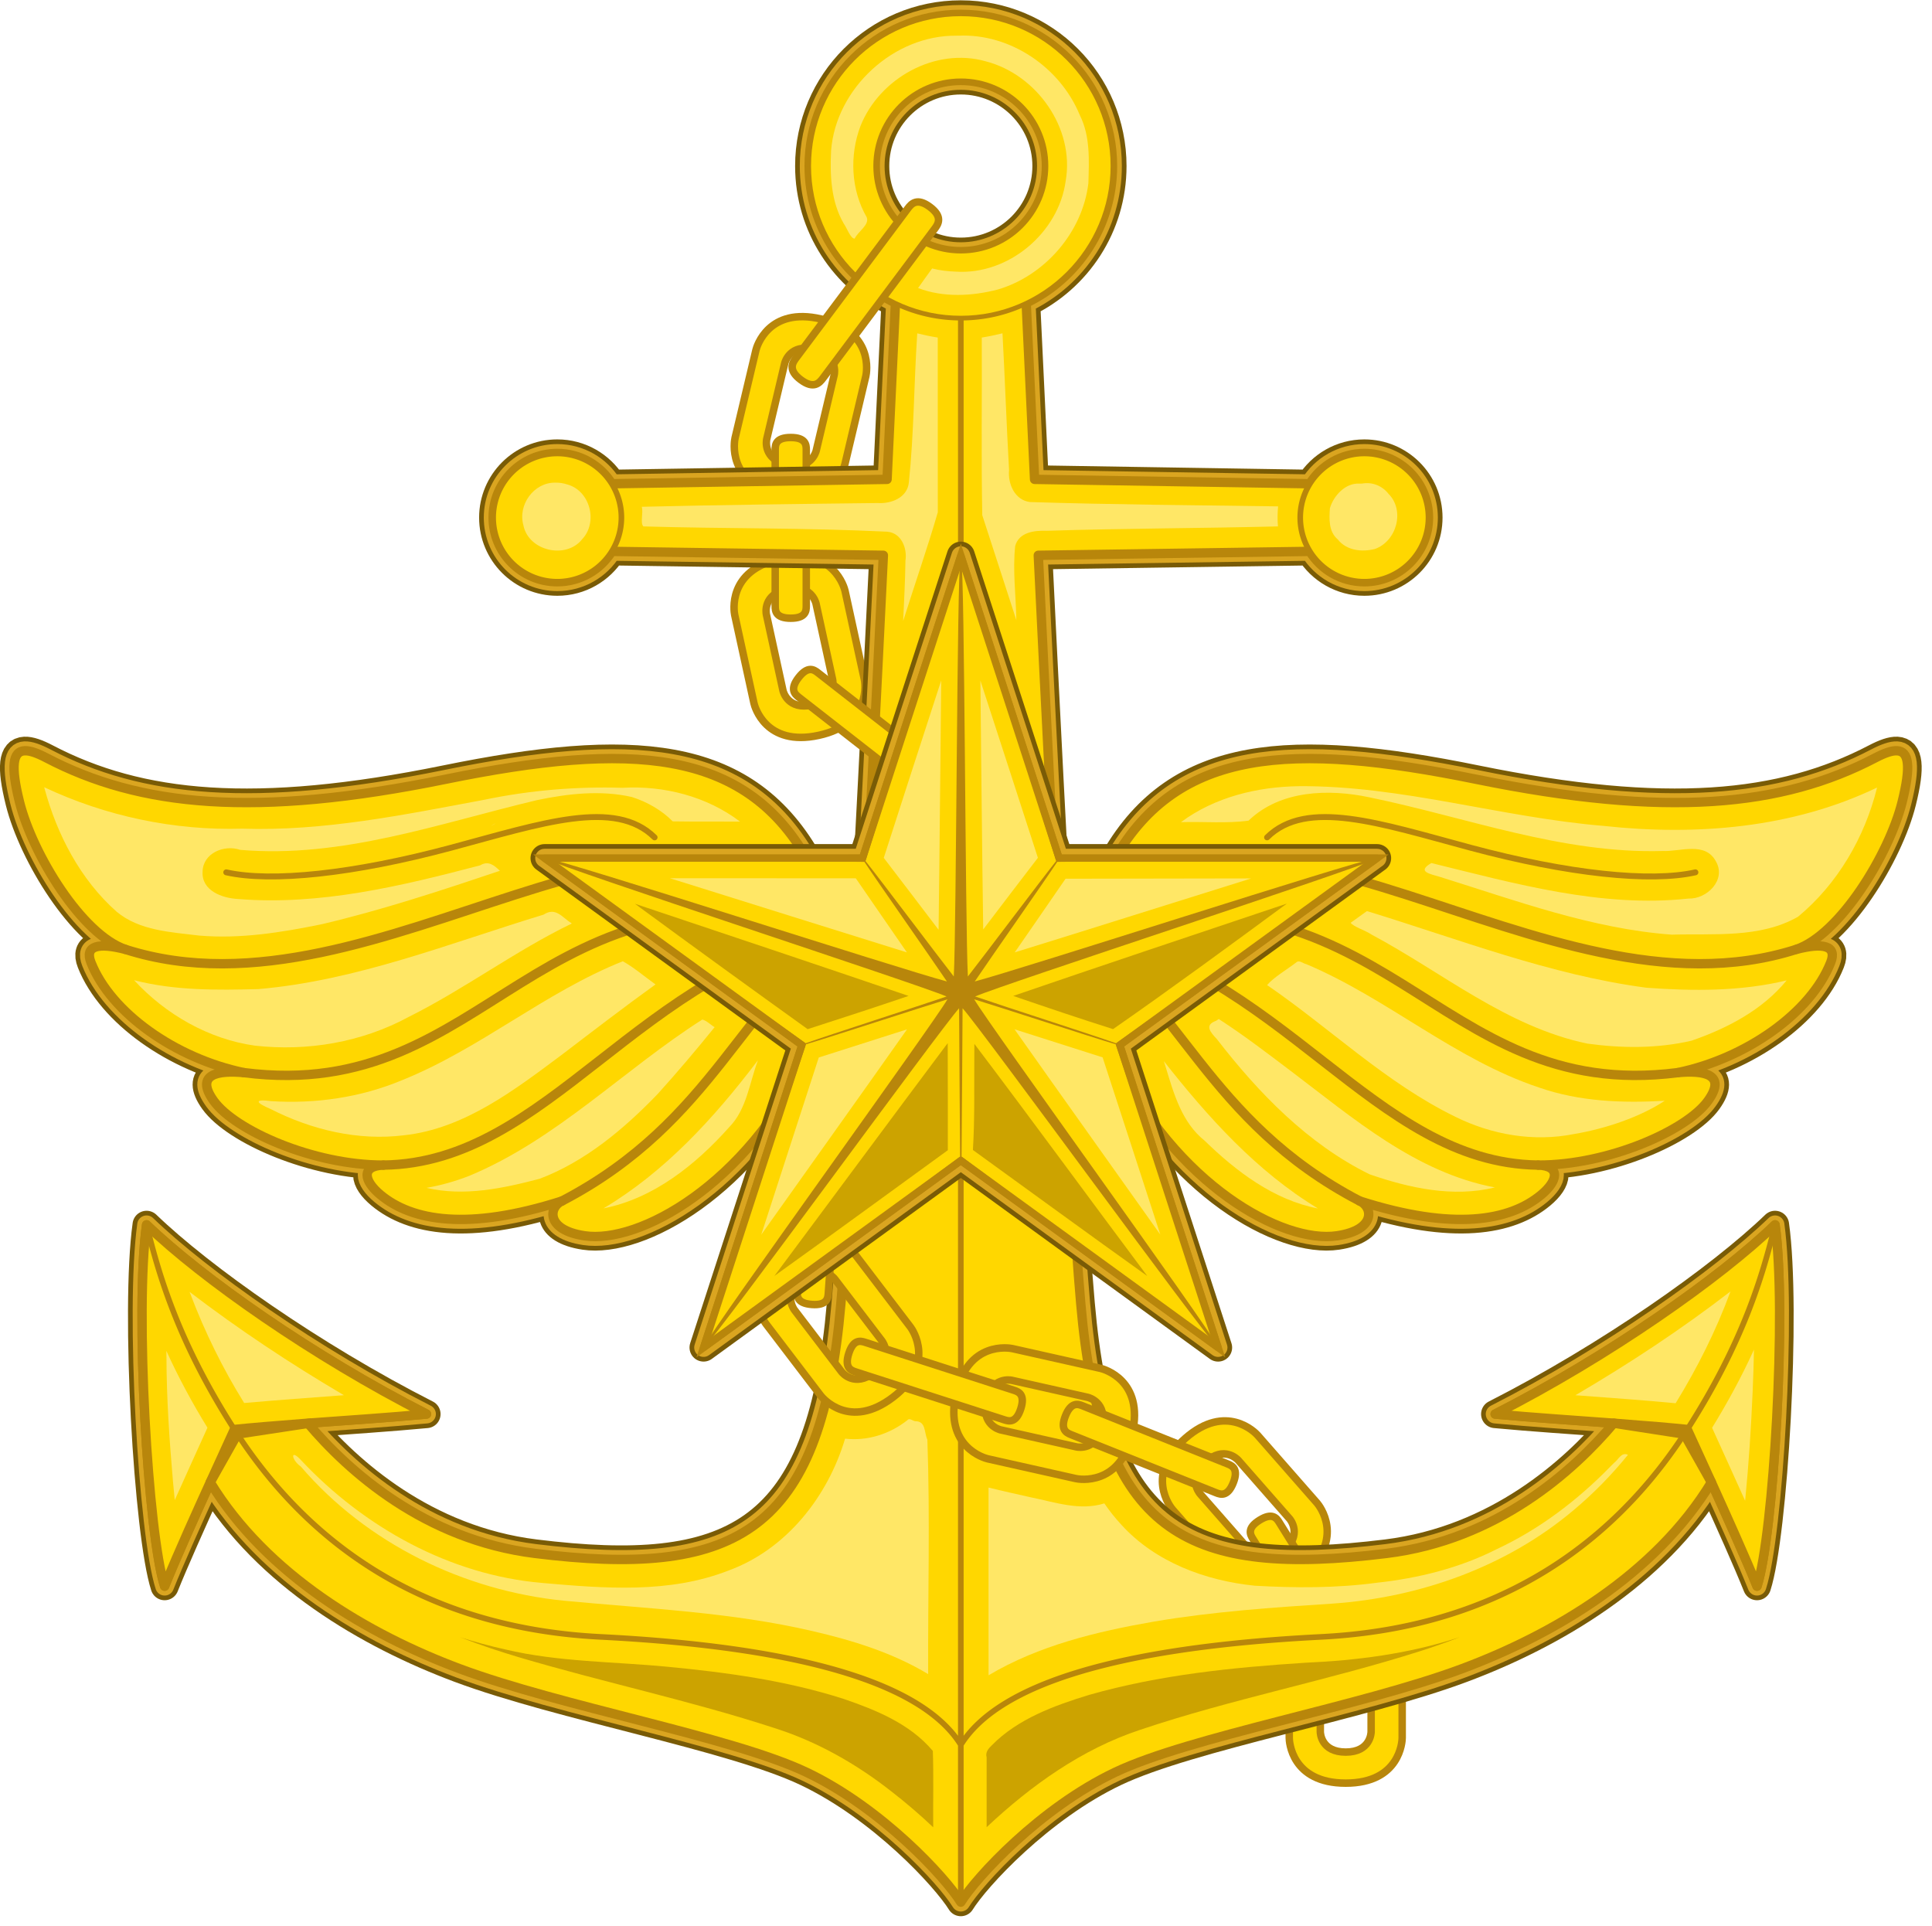 <?xml version="1.0" encoding="UTF-8" standalone="no"?>
<!-- Created with Inkscape (http://www.inkscape.org/) -->

<svg
   width="512"
   height="510.378"
   viewBox="0 0 512 510.378"
   version="1.1"
   id="svg26887"
   inkscape:version="1.4.2 (ebf0e940, 2025-05-08)"
   sodipodi:docname="Mark logo of the Myanmar Armed Forces.svg"
   xml:space="preserve"
   xmlns:inkscape="http://www.inkscape.org/namespaces/inkscape"
   xmlns:sodipodi="http://sodipodi.sourceforge.net/DTD/sodipodi-0.dtd"
   xmlns="http://www.w3.org/2000/svg"
   xmlns:svg="http://www.w3.org/2000/svg"
   xmlns:rdf="http://www.w3.org/1999/02/22-rdf-syntax-ns#"
   xmlns:cc="http://creativecommons.org/ns#"
   xmlns:dc="http://purl.org/dc/elements/1.1/"><title
     id="title1">Mark logo of the Myanmar Armed Forces</title><sodipodi:namedview
     id="namedview26889"
     pagecolor="#ffffff"
     bordercolor="#666666"
     borderopacity="1.0"
     inkscape:showpageshadow="2"
     inkscape:pageopacity="0.0"
     inkscape:pagecheckerboard="0"
     inkscape:deskcolor="#d1d1d1"
     inkscape:document-units="px"
     showgrid="false"
     inkscape:zoom="1.0384456"
     inkscape:cx="255.1891"
     inkscape:cy="255.1891"
     inkscape:window-width="1920"
     inkscape:window-height="1017"
     inkscape:window-x="-8"
     inkscape:window-y="-8"
     inkscape:window-maximized="1"
     inkscape:current-layer="layer1"
     showguides="false" /><defs
     id="defs26884" /><g
     inkscape:groupmode="layer"
     id="layer1"
     inkscape:label="Layer 1"
     style="display:inline;opacity:1"
     transform="matrix(4.991,0,0,4.991,-309.59,-430.494)"><g
       id="g16"
       style="clip-rule:evenodd;display:inline;fill-rule:nonzero;stroke-width:0.99;stroke-linecap:round;stroke-linejoin:round;stroke-miterlimit:10"
       transform="matrix(0.053,0,0,0.053,61.767,86.129)"><path
         id="path1"
         style="clip-rule:evenodd;display:inline;fill:none;fill-opacity:1;fill-rule:nonzero;stroke:#795b06;stroke-width:28.154;stroke-linecap:round;stroke-linejoin:round;stroke-miterlimit:27.5;stroke-dasharray:none;stroke-opacity:1"
         d="m 29.593,754.423 c -11.775,0.594 -14.109,15.099 -5.086,51.312 13.098,52.569 62.533,132.993 106.107,147.682 -27.026,-6.966 -41.175,-3.785 -34.51,13.103 19.934,50.507 84.57,96.071 153.086,110.322 -25.004,-2.311 -49.687,1.044 -30.118,28.31 21.213,29.557 99.911,64.523 170.057,64.341 -22.555,0.744 -19.991,15.678 -3.004,29.771 31.576,26.198 87.699,36.304 181.875,6.186 -13.131,5.784 -16.83,28.88 22.485,34.835 54.844,8.307 162.137,-51.248 222.616,-177.468 19.679,-41.071 40.763,-130.401 40.763,-130.401 L 813.1,861.999 C 749.704,752.491 637.284,745.076 451.409,782.969 260.484,821.891 144.974,810.488 51.318,761.502 42.245,756.757 34.945,754.153 29.593,754.423 Z m 1875.93,0 c -5.352,-0.27 -12.651,2.333 -21.725,7.079 -93.656,48.986 -209.166,60.389 -400.091,21.467 -185.875,-37.893 -298.294,-30.478 -361.69,79.03 l -40.763,70.416 c 0,0 21.083,89.33 40.763,130.401 60.479,126.22 167.771,185.775 222.616,177.468 39.315,-5.955 35.616,-29.051 22.485,-34.835 94.176,30.118 150.299,20.012 181.875,-6.186 16.986,-14.093 19.551,-29.027 -3.005,-29.771 70.145,0.182 148.843,-34.784 170.057,-64.341 19.569,-27.266 -5.114,-30.621 -30.118,-28.31 68.515,-14.251 133.152,-59.815 153.086,-110.322 6.665,-16.888 -7.484,-20.069 -34.51,-13.103 43.574,-14.689 93.009,-95.114 106.107,-147.682 9.023,-36.213 6.689,-50.717 -5.086,-51.312 z" /><path
         id="path2"
         style="clip-rule:evenodd;display:inline;fill:none;fill-opacity:1;fill-rule:nonzero;stroke:#daa520;stroke-width:18.769;stroke-linecap:round;stroke-linejoin:round;stroke-miterlimit:27.5;stroke-dasharray:none;stroke-opacity:1"
         d="m 29.593,754.423 c -11.775,0.594 -14.109,15.099 -5.086,51.312 13.098,52.569 62.533,132.993 106.107,147.682 -27.026,-6.966 -41.175,-3.785 -34.51,13.103 19.934,50.507 84.57,96.071 153.086,110.322 -25.004,-2.311 -49.687,1.044 -30.118,28.31 21.213,29.557 99.911,64.523 170.057,64.341 -22.555,0.744 -19.991,15.678 -3.004,29.771 31.576,26.198 87.699,36.304 181.875,6.186 -13.131,5.784 -16.83,28.88 22.485,34.835 54.844,8.307 162.137,-51.248 222.616,-177.468 19.679,-41.071 40.763,-130.401 40.763,-130.401 L 813.1,861.999 C 749.704,752.491 637.284,745.076 451.409,782.969 260.484,821.891 144.974,810.488 51.318,761.502 42.245,756.757 34.945,754.153 29.593,754.423 Z m 1875.93,0 c -5.352,-0.27 -12.651,2.333 -21.725,7.079 -93.656,48.986 -209.166,60.389 -400.091,21.467 -185.875,-37.893 -298.294,-30.478 -361.69,79.03 l -40.763,70.416 c 0,0 21.083,89.33 40.763,130.401 60.479,126.22 167.771,185.775 222.616,177.468 39.315,-5.955 35.616,-29.051 22.485,-34.835 94.176,30.118 150.299,20.012 181.875,-6.186 16.986,-14.093 19.551,-29.027 -3.005,-29.771 70.145,0.182 148.843,-34.784 170.057,-64.341 19.569,-27.266 -5.114,-30.621 -30.118,-28.31 68.515,-14.251 133.152,-59.815 153.086,-110.322 6.665,-16.888 -7.484,-20.069 -34.51,-13.103 43.574,-14.689 93.009,-95.114 106.107,-147.682 9.023,-36.213 6.689,-50.717 -5.086,-51.312 z" /><path
         id="path3"
         style="clip-rule:evenodd;display:inline;fill:#ffd700;fill-opacity:1;fill-rule:nonzero;stroke:#b8860b;stroke-width:9.385;stroke-linecap:round;stroke-linejoin:round;stroke-miterlimit:27.5;stroke-dasharray:none;stroke-opacity:1;paint-order:normal"
         d="m 29.593,754.423 c -11.775,0.594 -14.109,15.099 -5.086,51.312 13.098,52.569 62.533,132.993 106.107,147.682 -27.026,-6.966 -41.175,-3.785 -34.51,13.103 19.934,50.507 84.57,96.071 153.086,110.322 -25.004,-2.311 -49.687,1.044 -30.118,28.31 21.213,29.557 99.911,64.523 170.057,64.341 -22.555,0.744 -19.991,15.678 -3.004,29.771 31.576,26.198 87.699,36.304 181.875,6.186 -13.131,5.784 -16.83,28.88 22.485,34.835 54.844,8.307 162.137,-51.248 222.616,-177.468 19.679,-41.071 40.763,-130.401 40.763,-130.401 L 813.1,861.999 C 749.704,752.491 637.284,745.076 451.409,782.969 260.484,821.891 144.974,810.488 51.318,761.502 42.245,756.757 34.945,754.153 29.593,754.423 Z m 1875.93,0 c -5.352,-0.27 -12.651,2.333 -21.725,7.079 -93.656,48.986 -209.166,60.389 -400.091,21.467 -185.875,-37.893 -298.294,-30.478 -361.69,79.03 l -40.763,70.416 c 0,0 21.083,89.33 40.763,130.401 60.479,126.22 167.771,185.775 222.616,177.468 39.315,-5.955 35.616,-29.051 22.485,-34.835 94.176,30.118 150.299,20.012 181.875,-6.186 16.986,-14.093 19.551,-29.027 -3.005,-29.771 70.145,0.182 148.843,-34.784 170.057,-64.341 19.569,-27.266 -5.114,-30.621 -30.118,-28.31 68.515,-14.251 133.152,-59.815 153.086,-110.322 6.665,-16.888 -7.484,-20.069 -34.51,-13.103 43.574,-14.689 93.009,-95.114 106.107,-147.682 9.023,-36.213 6.689,-50.717 -5.086,-51.312 z" /><path
         id="path4"
         style="display:inline;fill:none;fill-opacity:1;stroke:#b8860b;stroke-width:9.385;stroke-linecap:round;stroke-linejoin:round;stroke-dasharray:none;stroke-opacity:1;paint-order:normal"
         d="m 567.999,1205.449 c 153.262,-79.928 180.582,-202.809 285.863,-273.038 M 389.128,1169.492 C 555.335,1167.371 643.565,972.569 853.861,932.412 M 249.19,1076.842 c 248.57,31.966 288.72,-222.35 604.672,-144.43 m -723.247,21.005 c 255.932,81.749 544.125,-220.658 723.247,-21.005 m 513.256,273.038 c -153.262,-79.928 -180.579,-202.809 -285.86,-273.038 m 464.731,237.08 c -166.207,-2.121 -254.435,-196.924 -464.731,-237.08 m 604.669,144.43 c -248.568,31.966 -288.718,-222.35 -604.669,-144.43 m 723.245,21.005 C 1548.57,1035.166 1260.38,732.758 1081.258,932.412"
         sodipodi:nodetypes="cccccccccccccscc" /><path
         id="path5"
         style="display:inline;fill:none;fill-opacity:1;stroke:#b8860b;stroke-width:5.915;stroke-linecap:round;stroke-linejoin:round;stroke-dasharray:none;stroke-opacity:1"
         d="m 231.625,876.225 c 45.073,10.129 127.332,1.611 225.341,-24.689 90.896,-24.391 164.149,-49.495 203.794,-10.324 m 1042.734,35.013 c -45.073,10.129 -127.332,1.611 -225.341,-24.689 -90.896,-24.391 -164.149,-49.495 -203.794,-10.324" /><g
         id="g15"
         style="clip-rule:evenodd;display:inline;opacity:1;fill-rule:nonzero;stroke-linecap:round;stroke-linejoin:round;stroke-miterlimit:10"
         transform="matrix(0.99,0,0,0.99,9.623,5.06)"><path
           style="clip-rule:evenodd;display:inline;opacity:1;fill:#ffe766;fill-opacity:1;fill-rule:nonzero;stroke:none;stroke-width:0;stroke-linecap:round;stroke-linejoin:miter;stroke-miterlimit:10;stroke-dasharray:none;stroke-opacity:1;paint-order:normal"
           d="m 80.83,163.855 c 0.861,3.196 2.474,6.304 4.977,8.52 1.574,1.315 3.748,1.406 5.698,1.647 2.864,0.239 5.639,-0.214 8.434,-0.781 4.153,-0.974 8.336,-2.355 12.289,-3.685 -0.407,-0.397 -0.798,-0.713 -1.359,-0.377 -5.434,1.426 -11.04,2.781 -16.699,2.32 -1.085,-0.056 -2.516,-0.57 -2.437,-1.888 0.032,-1.287 1.497,-1.875 2.592,-1.498 7.027,0.598 13.699,-1.823 20.462,-3.428 2.134,-0.447 4.398,-0.705 6.543,-0.214 1.045,0.333 2.06,0.911 2.811,1.678 1.553,0.023 3.083,0.012 4.64,0.015 -2.295,-1.745 -5.262,-2.494 -8.098,-2.329 -3.173,-0.096 -6.374,0.165 -9.537,0.826 -5.505,1.027 -11.049,2.177 -16.681,1.991 -4.691,0.135 -9.402,-0.856 -13.646,-2.856 z m 30.985,2.486 c -0.627,0.383 0.437,-0.228 0,0 z"
           id="path6"
           transform="matrix(14.68,0,0,14.68,-1146.35,-1610.676)" /><path
           style="clip-rule:evenodd;display:inline;opacity:1;fill:#ffe766;fill-opacity:1;fill-rule:nonzero;stroke:none;stroke-width:0;stroke-linecap:round;stroke-linejoin:miter;stroke-miterlimit:10;stroke-dasharray:none;stroke-opacity:1;paint-order:normal"
           d="m 167.305,163.724 c -2.864,0.039 -5.8,0.749 -8.127,2.479 1.539,-0.05 3.179,0.104 4.659,-0.105 2.181,-2.106 5.523,-2.203 8.334,-1.606 6.7,1.378 13.26,3.895 20.206,3.699 1.231,0.054 2.943,-0.676 3.681,0.724 0.724,1.264 -0.62,2.604 -1.899,2.555 -6.009,0.651 -11.963,-1.039 -17.72,-2.449 -1.025,0.594 -0.127,0.74 0.625,0.965 5.219,1.629 10.45,3.567 15.942,3.972 2.909,-0.087 6.078,0.262 8.702,-1.231 2.728,-2.251 4.614,-5.489 5.456,-8.91 -5.832,2.804 -12.474,3.337 -18.836,2.646 -7.106,-0.589 -13.903,-2.786 -21.024,-2.74 z"
           id="path7"
           transform="matrix(14.68,0,0,14.68,-1146.35,-1610.676)" /><path
           style="clip-rule:evenodd;display:inline;opacity:1;fill:#ffe766;fill-opacity:1;fill-rule:nonzero;stroke:none;stroke-width:0;stroke-linecap:round;stroke-linejoin:miter;stroke-miterlimit:10;stroke-dasharray:none;stroke-opacity:1;paint-order:normal"
           d="m 170.875,173.137 c 0.197,0.283 1.027,0.526 1.445,0.818 4.902,2.616 9.306,6.35 14.871,7.512 2.374,0.329 4.848,0.345 7.189,-0.203 2.461,-0.852 4.877,-2.11 6.551,-4.155 -3.154,0.763 -6.459,0.745 -9.678,0.505 -6.629,-0.876 -12.896,-3.338 -19.256,-5.281 -0.374,0.268 -0.747,0.536 -1.121,0.805 z"
           id="path8"
           transform="matrix(14.68,0,0,14.68,-1146.35,-1610.676)" /><path
           style="clip-rule:evenodd;display:inline;opacity:1;fill:#ffe766;fill-opacity:1;fill-rule:nonzero;stroke:none;stroke-width:0;stroke-linecap:round;stroke-linejoin:miter;stroke-miterlimit:10;stroke-dasharray:none;stroke-opacity:1;paint-order:normal"
           d="m 167.141,175.859 c -0.654,0.504 -1.579,1.038 -2.025,1.574 4.362,2.989 8.189,6.745 12.976,9.078 2.522,1.246 5.398,1.743 8.175,1.191 2.166,-0.365 4.547,-1.164 6.26,-2.296 -2.912,0.17 -5.876,0.06 -8.657,-0.909 -5.839,-1.941 -10.456,-6.15 -16.055,-8.508 -0.217,-0.036 -0.482,-0.304 -0.673,-0.131 z"
           id="path9"
           transform="matrix(14.68,0,0,14.68,-1146.35,-1610.676)" /><path
           style="clip-rule:evenodd;display:inline;opacity:1;fill:#ffe766;fill-opacity:1;fill-rule:nonzero;stroke:none;stroke-width:0;stroke-linecap:round;stroke-linejoin:miter;stroke-miterlimit:10;stroke-dasharray:none;stroke-opacity:1;paint-order:normal"
           d="m 161.597,179.896 c -0.823,0.289 -0.395,0.783 0.052,1.256 2.856,3.695 6.269,7.234 10.534,9.325 2.744,0.95 5.756,1.609 8.635,0.904 -5.455,-1.027 -9.762,-4.769 -14.055,-8.016 -1.648,-1.246 -3.246,-2.471 -4.981,-3.594 l -0.125,0.085 z"
           id="path10"
           transform="matrix(14.68,0,0,14.68,-1146.35,-1610.676)" /><path
           style="clip-rule:evenodd;display:inline;opacity:1;fill:#ffe766;fill-opacity:1;fill-rule:nonzero;stroke:none;stroke-width:0;stroke-linecap:round;stroke-linejoin:miter;stroke-miterlimit:10;stroke-dasharray:none;stroke-opacity:1;paint-order:normal"
           d="m 158.118,183.059 c 0.563,1.854 1.114,3.845 2.701,5.109 2.173,2.114 4.762,4.08 7.801,4.663 -4.238,-2.566 -7.585,-6.298 -10.623,-10.155 0.04,0.128 0.081,0.255 0.121,0.383 z"
           id="path11"
           transform="matrix(14.68,0,0,14.68,-1146.35,-1610.676)" /><path
           style="clip-rule:evenodd;display:inline;opacity:1;fill:#ffe766;fill-opacity:1;fill-rule:nonzero;stroke:none;stroke-width:0;stroke-linecap:round;stroke-linejoin:miter;stroke-miterlimit:10;stroke-dasharray:none;stroke-opacity:1;paint-order:normal"
           d="m 115.246,172.575 c -6.468,1.967 -12.874,4.551 -19.673,5.135 -2.857,0.076 -5.775,0.106 -8.562,-0.613 2.165,2.352 5.142,4.064 8.325,4.511 3.634,0.406 7.371,-0.229 10.597,-1.976 3.874,-1.932 7.355,-4.558 11.254,-6.444 -0.672,-0.417 -1.101,-1.156 -1.941,-0.615 z"
           id="path12"
           transform="matrix(14.68,0,0,14.68,-1146.35,-1610.676)" /><path
           style="clip-rule:evenodd;display:inline;opacity:1;fill:#ffe766;fill-opacity:1;fill-rule:nonzero;stroke:none;stroke-width:0;stroke-linecap:round;stroke-linejoin:miter;stroke-miterlimit:10;stroke-dasharray:none;stroke-opacity:1;paint-order:normal"
           d="m 120.7,175.792 c -5.396,2.153 -9.81,6.024 -15.229,8.201 -2.841,1.187 -5.934,1.632 -8.999,1.441 -1.201,-0.159 -1.111,0.093 -0.039,0.548 2.82,1.43 6.012,2.197 9.177,1.805 4.189,-0.45 7.696,-3.174 10.945,-5.596 2.12,-1.619 4.236,-3.243 6.4,-4.803 -0.743,-0.529 -1.487,-1.173 -2.254,-1.596 z"
           id="path13"
           transform="matrix(14.68,0,0,14.68,-1146.35,-1610.676)" /><path
           style="clip-rule:evenodd;display:inline;opacity:1;fill:#ffe766;fill-opacity:1;fill-rule:nonzero;stroke:none;stroke-width:0;stroke-linecap:round;stroke-linejoin:miter;stroke-miterlimit:10;stroke-dasharray:none;stroke-opacity:1;paint-order:normal"
           d="m 126.182,179.808 c -5.431,3.463 -10.03,8.259 -16.055,10.769 -0.955,0.374 -1.947,0.658 -2.958,0.833 2.581,0.609 5.292,0.036 7.81,-0.63 3.153,-1.197 5.811,-3.437 8.128,-5.842 1.352,-1.497 2.656,-3.037 3.924,-4.605 -0.266,-0.15 -0.547,-0.45 -0.847,-0.524 z"
           id="path14"
           transform="matrix(14.68,0,0,14.68,-1146.35,-1610.676)" /><path
           style="clip-rule:evenodd;display:inline;opacity:1;fill:#ffe766;fill-opacity:1;fill-rule:nonzero;stroke:none;stroke-width:0;stroke-linecap:round;stroke-linejoin:miter;stroke-miterlimit:10;stroke-dasharray:none;stroke-opacity:1;paint-order:normal"
           d="m 129.942,182.712 c -2.962,3.891 -6.333,7.589 -10.573,10.112 3.458,-0.68 6.361,-3.016 8.659,-5.588 1.217,-1.238 1.399,-3.054 1.987,-4.613 z"
           id="path15"
           transform="matrix(14.68,0,0,14.68,-1146.35,-1610.676)" /></g></g><g
       id="g58"
       style="clip-rule:evenodd;display:inline;fill-rule:nonzero;stroke-width:0.99;stroke-linecap:round;stroke-linejoin:round;stroke-miterlimit:10"
       transform="matrix(0.053,0,0,0.053,61.817,90.185)"><path
         id="path16"
         style="clip-rule:evenodd;display:inline;opacity:1;fill:#ffd700;fill-rule:nonzero;stroke:#b8860b;stroke-width:7.484;stroke-linecap:round;stroke-linejoin:round;stroke-dasharray:none;stroke-opacity:1;paint-order:normal"
         d="m 1352.211,1531.066 c -54.591,0 -56.571,42.124 -56.571,45.257 v 90.514 c 7e-4,3.135 1.981,45.257 56.571,45.257 54.592,0 56.571,-42.124 56.571,-45.257 v -90.514 c -8e-4,-3.135 -1.981,-45.257 -56.572,-45.257 z m -10e-5,31.114 c 24.566,-10e-5 25.457,18.956 25.457,20.367 v 78.066 c -7e-4,1.41 -0.891,20.367 -25.457,20.367 -24.566,0 -25.457,-18.956 -25.457,-20.367 v -78.066 c 7e-4,-1.41 0.891,-20.367 25.457,-20.367 z" /><path
         id="path17"
         style="clip-rule:evenodd;display:inline;opacity:1;fill:#ffd700;fill-rule:nonzero;stroke:#b8860b;stroke-width:7.484;stroke-linecap:round;stroke-linejoin:round;stroke-dasharray:none;stroke-opacity:1;paint-order:normal"
         d="m 1191.442,1366.708 c -41.041,35.998 -14.753,68.972 -12.686,71.327 l 59.686,68.047 c 2.068,2.356 31.332,32.717 72.373,-3.28 41.041,-35.998 14.752,-68.972 12.686,-71.327 l -59.686,-68.047 c -2.068,-2.356 -31.332,-32.717 -72.373,3.28 z m 20.517,23.391 c 18.468,-16.199 31.638,-2.535 32.569,-1.475 l 51.477,58.688 c 0.929,1.061 12.76,15.899 -5.708,32.098 -18.468,16.199 -31.638,2.536 -32.569,1.475 l -51.477,-58.688 c -0.929,-1.061 -12.761,-15.899 5.708,-32.099 z" /><path
         id="path18"
         style="clip-rule:evenodd;display:inline;opacity:1;fill:#ffd700;fill-opacity:1;fill-rule:nonzero;stroke:#b8860b;stroke-width:7.484;stroke-linecap:round;stroke-linejoin:round;stroke-miterlimit:1.8;stroke-dasharray:none;stroke-opacity:1"
         d="m 1265.879,1448.658 c -12.724,7.923 -9.375,14.375 -6.812,18.491 l 82.905,133.134 c 2.563,4.116 6.876,9.967 19.6,2.044 12.724,-7.923 9.375,-14.375 6.812,-18.491 l -82.905,-133.134 c -2.563,-4.116 -6.875,-9.967 -19.6,-2.044 z"
         sodipodi:nodetypes="sssssss"
         inkscape:transform-center-x="-47.846003"
         inkscape:transform-center-y="76.834541" /><path
         id="path19"
         style="clip-rule:evenodd;display:inline;opacity:1;fill:#ffd700;fill-rule:nonzero;stroke:#b8860b;stroke-width:7.484;stroke-linecap:round;stroke-linejoin:round;stroke-dasharray:none;stroke-opacity:1;paint-order:normal"
         d="m 785.696,485.594 c -53.337,11.638 -46.291,53.215 -45.623,56.277 l 19.296,88.434 c 0.669,3.063 11.584,43.794 64.919,32.156 53.337,-11.638 46.291,-53.216 45.623,-56.277 l -19.296,-88.434 c -0.669,-3.063 -11.583,-43.794 -64.919,-32.156 z m 6.633,30.399 c 24.001,-5.237 28.913,13.094 29.214,14.472 l 16.642,76.271 c 0.3,1.378 3.471,20.089 -20.53,25.326 -24.001,5.237 -28.913,-13.094 -29.214,-14.472 l -16.642,-76.271 c -0.3,-1.378 -3.472,-20.089 20.53,-25.326 z"
         inkscape:transform-center-x="-10.356162"
         inkscape:transform-center-y="52.559119" /><path
         id="path20"
         style="clip-rule:evenodd;display:inline;opacity:1;fill:#ffd700;fill-rule:nonzero;stroke:#b8860b;stroke-width:7.484;stroke-linecap:round;stroke-linejoin:round;stroke-dasharray:none;stroke-opacity:1;paint-order:normal"
         d="m 826.862,245.456 c -53.115,-12.611 -64.772,27.916 -65.496,30.965 l -20.909,88.066 c -0.724,3.05 -8.527,44.491 44.587,57.101 53.115,12.611 64.772,-27.916 65.496,-30.965 l 20.909,-88.066 c 0.723,-3.05 8.527,-44.491 -44.587,-57.101 z m -7.188,30.273 c 23.901,5.675 20.39,24.324 20.064,25.697 l -18.034,75.954 c -0.326,1.372 -5.572,19.61 -29.474,13.936 -23.901,-5.675 -20.39,-24.324 -20.064,-25.697 l 18.034,-75.954 c 0.326,-1.372 5.572,-19.61 29.473,-13.936 z"
         inkscape:transform-center-x="-10.809748"
         inkscape:transform-center-y="-45.762191" /><path
         id="path21"
         style="clip-rule:evenodd;display:inline;opacity:1;fill:#ffd700;fill-opacity:1;fill-rule:nonzero;stroke:#b8860b;stroke-width:7.484;stroke-linecap:round;stroke-linejoin:round;stroke-miterlimit:1.8;stroke-dasharray:none;stroke-opacity:1"
         d="m 796.212,364.106 c -14.989,0 -15.557,7.247 -15.557,12.095 v 156.837 c 0,4.849 0.568,12.095 15.557,12.095 14.989,0 15.557,-7.247 15.557,-12.095 V 376.201 c 0,-4.849 -0.568,-12.095 -15.557,-12.095 z"
         sodipodi:nodetypes="sssssss" /><path
         id="path22"
         style="clip-rule:evenodd;display:inline;opacity:1;fill:#ffd700;fill-rule:nonzero;stroke:#b8860b;stroke-width:7.484;stroke-linecap:round;stroke-linejoin:round;stroke-dasharray:none;stroke-opacity:1;paint-order:normal"
         d="m 939.89,997.963 c -29.486,-45.943 -66.006,-24.858 -68.643,-23.165 l -76.175,48.889 c -2.638,1.694 -37.018,26.112 -7.532,72.054 29.486,45.943 66.006,24.857 68.643,23.165 l 76.175,-48.889 c 2.638,-1.694 37.018,-26.112 7.532,-72.054 z m -26.185,16.806 c 13.269,20.674 -2.203,31.663 -3.391,32.425 l -65.699,42.165 c -1.187,0.761 -17.622,10.251 -30.891,-10.424 -13.269,-20.674 2.203,-31.663 3.391,-32.425 l 65.699,-42.165 c 1.187,-0.761 17.622,-10.251 30.891,10.424 z"
         inkscape:transform-center-y="-21.83233"
         inkscape:transform-center-x="-34.017583" /><path
         id="path23"
         style="clip-rule:evenodd;display:inline;opacity:1;fill:#ffd700;fill-rule:nonzero;stroke:#b8860b;stroke-width:7.484;stroke-linecap:round;stroke-linejoin:round;stroke-dasharray:none;stroke-opacity:1;paint-order:normal"
         d="m 1136.292,849.654 c -32.304,-44.008 -67.433,-20.678 -69.959,-18.824 l -72.966,53.56 c -2.527,1.856 -35.311,28.377 -3.008,72.384 32.304,44.008 67.433,20.678 69.959,18.824 l 72.966,-53.561 c 2.527,-1.856 35.311,-28.377 3.008,-72.384 z m -25.082,18.411 c 14.537,19.803 -0.218,31.739 -1.355,32.574 l -62.931,46.194 c -1.137,0.834 -16.946,11.334 -31.483,-8.47 -14.536,-19.803 0.217,-31.739 1.355,-32.574 l 62.931,-46.194 c 1.137,-0.834 16.946,-11.334 31.483,8.47 z"
         inkscape:transform-center-x="-39.463763"
         inkscape:transform-center-y="-30.166804" /><path
         id="path24"
         style="clip-rule:evenodd;display:inline;opacity:1;fill:#ffd700;fill-opacity:1;fill-rule:nonzero;stroke:#b8860b;stroke-width:7.484;stroke-linecap:round;stroke-linejoin:round;stroke-miterlimit:1.8;stroke-dasharray:none;stroke-opacity:1"
         d="m 1034.475,923.536 c -8.87,-12.083 -15.048,-8.252 -18.956,-5.383 L 889.092,1010.967 c -3.908,2.869 -9.414,7.615 -0.544,19.698 8.87,12.083 15.048,8.252 18.957,5.383 l 126.426,-92.814 c 3.908,-2.869 9.414,-7.615 0.544,-19.698 z"
         sodipodi:nodetypes="sssssss"
         inkscape:transform-center-x="61.52742"
         inkscape:transform-center-y="43.395039" /><g
         id="g33"
         transform="translate(-0.953,1.894)"
         style="clip-rule:evenodd;display:inline;fill-rule:nonzero;stroke-width:0.99;stroke-linecap:round;stroke-linejoin:round"><circle
           style="clip-rule:evenodd;display:inline;opacity:1;fill:#ffd700;fill-rule:nonzero;stroke:#604706;stroke-width:22.451;stroke-linecap:round;stroke-linejoin:round;stroke-miterlimit:27.5;stroke-dasharray:none;stroke-opacity:1;paint-order:normal"
           id="circle24"
           cx="1371.84"
           cy="442.43"
           r="64.24" /><circle
           style="clip-rule:evenodd;display:inline;opacity:1;fill:#ffd700;fill-rule:nonzero;stroke:#604706;stroke-width:22.451;stroke-linecap:round;stroke-linejoin:round;stroke-miterlimit:27.5;stroke-dasharray:none;stroke-opacity:1;paint-order:normal"
           id="circle25"
           cx="-563.278"
           cy="442.43"
           r="64.24"
           transform="scale(-1,1)" /><path
           id="path25"
           style="clip-rule:evenodd;display:inline;opacity:1;fill:#ffd700;fill-rule:nonzero;stroke:#604706;stroke-width:22.451;stroke-linecap:round;stroke-linejoin:round;stroke-miterlimit:27.5;stroke-dasharray:none;stroke-opacity:1"
           d="m 967.558,-61.729 c -83.912,0.002 -151.936,68.023 -151.936,151.935 0,83.912 68.024,151.933 151.936,151.935 83.912,0.002 151.936,-68.02 151.936,-151.935 0,-83.915 -68.024,-151.937 -151.936,-151.935 z m 0,66.17 c 47.367,-0.002 85.772,38.393 85.772,85.764 0,47.371 -38.406,85.773 -85.772,85.772 -47.367,-0.002 -85.765,-38.404 -85.765,-85.772 0,-47.368 38.398,-85.762 85.765,-85.764 z" /><path
           id="path26"
           style="display:inline;opacity:1;fill:none;fill-opacity:1;stroke:#795b06;stroke-width:28.154;stroke-linecap:round;stroke-linejoin:round;stroke-dasharray:none;stroke-opacity:1;paint-order:normal"
           d="m 967.559,-61.664 c -83.913,4e-6 -151.934,68.022 -151.934,151.934 0,60.46 35.308,112.671 86.435,137.133 h 0.015 l -8.408,176.73 -275.787,4.392 c -11.34,-18.221 -31.548,-30.347 -54.589,-30.347 -35.485,0 -64.252,28.767 -64.252,64.252 0,35.485 28.767,64.252 64.252,64.252 23.059,0 43.283,-12.147 54.619,-30.391 v -0.008 l 272.045,3.92 C 876.336,759.172 855.62,1157.653 845.345,1250.857 822.256,1460.285 738.805,1504.535 540.967,1480.065 430.344,1466.382 353.841,1397.546 313.413,1349.627 c 40.327,-2.98 81.343,-5.623 118.848,-9.153 -113.729,-57.858 -225.424,-136.567 -280.438,-189.582 -11.911,85.582 1.42,310.68 18.071,362 9.758,-24.413 27.226,-63.444 45.694,-104.048 56.398,92.699 158.464,152.562 249.486,186.585 101.592,37.974 272.336,68.035 347.702,103.797 75.366,35.762 139.433,105.392 154.783,130.187 15.35,-24.795 79.418,-94.425 154.783,-130.187 75.366,-35.762 246.11,-65.823 347.702,-103.797 91.021,-34.023 193.088,-93.885 249.486,-186.585 18.468,40.604 35.936,79.635 45.694,104.048 16.651,-51.32 29.982,-276.419 18.071,-362 -55.014,53.015 -166.709,131.724 -280.438,189.582 37.506,3.53 78.522,6.174 118.848,9.153 -40.428,47.919 -116.931,116.755 -227.554,130.438 -197.838,24.47 -281.289,-19.78 -304.377,-229.208 -10.275,-93.204 -30.991,-491.685 -44.609,-770.655 l 272.045,-3.92 v 0.008 c 11.335,18.244 31.56,30.391 54.619,30.391 35.485,0 64.252,-28.767 64.252,-64.252 0,-35.485 -28.767,-64.252 -64.252,-64.252 -23.041,0 -43.249,12.126 -54.589,30.347 l -275.787,-4.392 -8.408,-176.722 c 51.134,-24.46 86.449,-76.675 86.449,-137.141 0,-83.912 -68.022,-151.934 -151.934,-151.934 z m 0,66.171 c 47.365,0.001 85.762,38.398 85.763,85.763 0,47.365 -38.398,85.762 -85.763,85.763 -47.365,-0.001 -85.762,-38.398 -85.763,-85.763 10e-4,-47.365 38.398,-85.762 85.763,-85.763 z"
           sodipodi:nodetypes="ssccccssscccsscccccsscsscccccsscccssscccsssccccc" /><path
           id="path27"
           style="display:inline;opacity:1;fill:none;fill-opacity:1;stroke:#daa520;stroke-width:18.769;stroke-linecap:round;stroke-linejoin:round;stroke-dasharray:none;stroke-opacity:1;paint-order:normal"
           d="m 967.559,-61.664 c -83.913,4e-6 -151.934,68.022 -151.934,151.934 0,60.46 35.308,112.671 86.435,137.133 h 0.015 l -8.408,176.73 -275.787,4.392 c -11.34,-18.221 -31.548,-30.347 -54.589,-30.347 -35.485,0 -64.252,28.767 -64.252,64.252 0,35.485 28.767,64.252 64.252,64.252 23.059,0 43.283,-12.147 54.619,-30.391 v -0.008 l 272.045,3.92 C 876.336,759.172 855.62,1157.653 845.345,1250.857 822.256,1460.285 738.805,1504.535 540.967,1480.065 430.344,1466.382 353.841,1397.546 313.413,1349.627 c 40.327,-2.98 81.343,-5.623 118.848,-9.153 -113.729,-57.858 -225.424,-136.567 -280.438,-189.582 -11.911,85.582 1.42,310.68 18.071,362 9.758,-24.413 27.226,-63.444 45.694,-104.048 56.398,92.699 158.464,152.562 249.486,186.585 101.592,37.974 272.336,68.035 347.702,103.797 75.366,35.762 139.433,105.392 154.783,130.187 15.35,-24.795 79.418,-94.425 154.783,-130.187 75.366,-35.762 246.11,-65.823 347.702,-103.797 91.021,-34.023 193.088,-93.885 249.486,-186.585 18.468,40.604 35.936,79.635 45.694,104.048 16.651,-51.32 29.982,-276.419 18.071,-362 -55.014,53.015 -166.709,131.724 -280.438,189.582 37.506,3.53 78.522,6.174 118.848,9.153 -40.428,47.919 -116.931,116.755 -227.554,130.438 -197.838,24.47 -281.289,-19.78 -304.377,-229.208 -10.275,-93.204 -30.991,-491.685 -44.609,-770.655 l 272.045,-3.92 v 0.008 c 11.335,18.244 31.56,30.391 54.619,30.391 35.485,0 64.252,-28.767 64.252,-64.252 0,-35.485 -28.767,-64.252 -64.252,-64.252 -23.041,0 -43.249,12.126 -54.589,30.347 l -275.787,-4.392 -8.408,-176.722 c 51.134,-24.46 86.449,-76.675 86.449,-137.141 0,-83.912 -68.022,-151.934 -151.934,-151.934 z m 0,66.171 c 47.365,0.001 85.762,38.398 85.763,85.763 0,47.365 -38.398,85.762 -85.763,85.763 -47.365,-0.001 -85.762,-38.398 -85.763,-85.763 10e-4,-47.365 38.398,-85.762 85.763,-85.763 z"
           sodipodi:nodetypes="ssccccssscccsscccccsscsscccccsscccssscccsssccccc" /><path
           id="path28"
           style="display:inline;opacity:1;fill:#ffd700;fill-opacity:1;stroke:none;stroke-width:9.355;stroke-linecap:round;stroke-linejoin:round;stroke-dasharray:none;stroke-opacity:1;paint-order:normal"
           d="m 967.559,-61.664 c -83.913,4e-6 -151.934,68.022 -151.934,151.934 0,60.46 35.308,112.671 86.435,137.133 h 0.015 l -8.408,176.73 -275.787,4.392 c -11.34,-18.221 -31.548,-30.347 -54.589,-30.347 -35.485,0 -64.252,28.767 -64.252,64.252 0,35.485 28.767,64.252 64.252,64.252 23.059,0 43.283,-12.147 54.619,-30.391 v -0.008 l 272.045,3.92 C 876.336,759.172 855.62,1157.653 845.345,1250.857 822.256,1460.285 738.805,1504.535 540.967,1480.065 430.344,1466.382 353.841,1397.546 313.413,1349.627 c 40.327,-2.98 81.343,-5.623 118.848,-9.153 -113.729,-57.858 -225.424,-136.567 -280.438,-189.582 -11.911,85.582 1.42,310.68 18.071,362 9.758,-24.413 27.226,-63.444 45.694,-104.048 56.398,92.699 158.464,152.562 249.486,186.585 101.592,37.974 272.336,68.035 347.702,103.797 75.366,35.762 139.433,105.392 154.783,130.187 15.35,-24.795 79.418,-94.425 154.783,-130.187 75.366,-35.762 246.11,-65.823 347.702,-103.797 91.021,-34.023 193.088,-93.885 249.486,-186.585 18.468,40.604 35.936,79.635 45.694,104.048 16.651,-51.32 29.982,-276.419 18.071,-362 -55.014,53.015 -166.709,131.724 -280.438,189.582 37.506,3.53 78.522,6.174 118.848,9.153 -40.428,47.919 -116.931,116.755 -227.554,130.438 -197.838,24.47 -281.289,-19.78 -304.377,-229.208 -10.275,-93.204 -30.991,-491.685 -44.609,-770.655 l 272.045,-3.92 v 0.008 c 11.335,18.244 31.56,30.391 54.619,30.391 35.485,0 64.252,-28.767 64.252,-64.252 0,-35.485 -28.767,-64.252 -64.252,-64.252 -23.041,0 -43.249,12.126 -54.589,30.347 l -275.787,-4.392 -8.408,-176.722 c 51.134,-24.46 86.449,-76.675 86.449,-137.141 0,-83.912 -68.022,-151.934 -151.934,-151.934 z m 0,66.171 c 47.365,0.001 85.762,38.398 85.763,85.763 0,47.365 -38.398,85.762 -85.763,85.763 -47.365,-0.001 -85.762,-38.398 -85.763,-85.763 10e-4,-47.365 38.398,-85.762 85.763,-85.763 z"
           sodipodi:nodetypes="ssccccssscccsscccccsscsscccccsscccssscccsssccccc" /><path
           id="path29"
           style="display:inline;opacity:1;fill:none;fill-opacity:1;stroke:#b8860b;stroke-width:9.385;stroke-linecap:round;stroke-linejoin:round;stroke-dasharray:none;stroke-opacity:1;paint-order:normal"
           d="m 967.559,-61.664 c -83.913,4e-6 -151.934,68.022 -151.934,151.934 0,60.46 35.308,112.671 86.435,137.133 h 0.015 l -8.408,176.73 -275.787,4.392 c -11.34,-18.221 -31.548,-30.347 -54.589,-30.347 -35.485,0 -64.252,28.767 -64.252,64.252 0,35.485 28.767,64.252 64.252,64.252 23.059,0 43.283,-12.147 54.619,-30.391 v -0.008 l 272.045,3.92 C 876.336,759.172 855.62,1157.653 845.345,1250.857 822.256,1460.285 738.805,1504.535 540.967,1480.065 430.344,1466.382 353.841,1397.546 313.413,1349.627 c 40.327,-2.98 81.343,-5.623 118.848,-9.153 -113.729,-57.858 -225.424,-136.567 -280.438,-189.582 -11.911,85.582 1.42,310.68 18.071,362 9.758,-24.413 27.226,-63.444 45.694,-104.048 56.398,92.699 158.464,152.562 249.486,186.585 101.592,37.974 272.336,68.035 347.702,103.797 75.366,35.762 139.433,105.392 154.783,130.187 15.35,-24.795 79.418,-94.425 154.783,-130.187 75.366,-35.762 246.11,-65.823 347.702,-103.797 91.021,-34.023 193.088,-93.885 249.486,-186.585 18.468,40.604 35.936,79.635 45.694,104.048 16.651,-51.32 29.982,-276.419 18.071,-362 -55.014,53.015 -166.709,131.724 -280.438,189.582 37.506,3.53 78.522,6.174 118.848,9.153 -40.428,47.919 -116.931,116.755 -227.554,130.438 -197.838,24.47 -281.289,-19.78 -304.377,-229.208 -10.275,-93.204 -30.991,-491.685 -44.609,-770.655 l 272.045,-3.92 v 0.008 c 11.335,18.244 31.56,30.391 54.619,30.391 35.485,0 64.252,-28.767 64.252,-64.252 0,-35.485 -28.767,-64.252 -64.252,-64.252 -23.041,0 -43.249,12.126 -54.589,30.347 l -275.787,-4.392 -8.408,-176.722 c 51.134,-24.46 86.449,-76.675 86.449,-137.141 0,-83.912 -68.022,-151.934 -151.934,-151.934 z m 0,66.171 c 47.365,0.001 85.762,38.398 85.763,85.763 0,47.365 -38.398,85.762 -85.763,85.763 -47.365,-0.001 -85.762,-38.398 -85.763,-85.763 10e-4,-47.365 38.398,-85.762 85.763,-85.763 z"
           sodipodi:nodetypes="ssccccssscccsscccccsscsscccccsscccssscccsssccccc" /><circle
           style="clip-rule:evenodd;display:inline;opacity:1;fill:#ffd700;fill-rule:nonzero;stroke:#604706;stroke-width:2.994;stroke-linecap:round;stroke-linejoin:round;stroke-miterlimit:27.5;stroke-dasharray:none;stroke-opacity:1;paint-order:normal"
           id="circle29"
           cx="1371.84"
           cy="442.43"
           r="64.24" /><circle
           style="clip-rule:evenodd;display:inline;opacity:1;fill:#ffd700;fill-rule:nonzero;stroke:#a87c0b;stroke-width:2.994;stroke-linecap:round;stroke-linejoin:round;stroke-miterlimit:27.5;stroke-dasharray:none;stroke-opacity:1;paint-order:normal"
           id="circle30"
           cx="-563.278"
           cy="442.43"
           r="64.24"
           transform="scale(-1,1)" /><path
           d="m 1695.35,1355.895 c 7.877,17.23 10.917,23.795 24.183,52.95 13.266,29.155 35.936,79.635 45.694,104.048 16.651,-51.32 29.982,-276.419 18.071,-362 -55.014,53.015 -166.709,131.724 -280.438,189.582 37.504,3.53 82.642,6.418 118.848,9.154 36.206,2.736 57.878,4.601 73.642,6.267 z"
           style="display:inline;opacity:1;fill:#ffd700;stroke:#b8860b;stroke-width:9.385;stroke-linecap:round;stroke-linejoin:round;stroke-dasharray:none;stroke-opacity:1;paint-order:normal"
           id="path30"
           sodipodi:nodetypes="ccccccc" /><path
           d="m 215.591,1408.852 c 11.858,-26.104 16.298,-35.728 24.176,-52.958 15.764,-1.666 41.561,-3.776 73.649,-6.267 40.327,-2.98 81.343,-5.623 118.848,-9.153 -113.729,-57.858 -225.424,-136.567 -280.438,-189.582 -11.911,85.582 1.42,310.68 18.071,362 14.309,-35.075 33.836,-77.936 45.694,-104.04 z"
           style="display:inline;opacity:1;fill:#ffd700;stroke:#b8860b;stroke-width:9.385;stroke-linecap:round;stroke-linejoin:round;stroke-dasharray:none;stroke-opacity:1;paint-order:normal"
           id="path31"
           sodipodi:nodetypes="ccccccc" /><path
           id="path32"
           style="display:inline;opacity:1;fill:none;stroke:#b8860b;stroke-width:5.631;stroke-linecap:round;stroke-linejoin:round;stroke-dasharray:none;stroke-opacity:1;paint-order:normal"
           d="m 967.559,1829.413 v -157.599 l 0.003,-1429.67 M 1783.298,1150.892 c -12.468,51.711 -32.768,119.109 -87.948,205.003 -55.18,85.894 -160.87,197.304 -366.804,207.789 -205.934,10.485 -323.715,48.083 -360.987,108.131 -37.271,-60.048 -155.052,-97.646 -360.987,-108.131 -205.934,-10.485 -311.627,-121.895 -366.806,-207.789 -55.179,-85.894 -75.479,-153.292 -87.947,-205.002 M 967.558,-61.729 c -83.912,0.002 -151.936,68.023 -151.936,151.935 0,83.912 68.024,151.933 151.936,151.935 83.912,0.002 151.936,-68.02 151.936,-151.935 0,-83.915 -68.024,-151.937 -151.936,-151.935 z m 0,66.17 c 47.367,-0.002 85.772,38.393 85.772,85.764 0,47.371 -38.406,85.773 -85.772,85.772 -47.367,-0.002 -85.765,-38.404 -85.765,-85.772 0,-47.368 38.398,-85.762 85.765,-85.764 z M 499.038,442.43 A 64.24,64.24 0 0 0 563.278,506.671 64.24,64.24 0 0 0 627.518,442.43 64.24,64.24 0 0 0 563.278,378.19 64.24,64.24 0 0 0 499.038,442.43 Z m 937.043,0 a 64.24,64.24 0 0 1 -64.24,64.24 64.24,64.24 0 0 1 -64.24,-64.24 64.24,64.24 0 0 1 64.24,-64.24 64.24,64.24 0 0 1 64.24,64.24 z" /><path
           id="path33"
           style="clip-rule:evenodd;display:inline;opacity:1;fill:#ffd700;fill-rule:nonzero;stroke:#b8860b;stroke-width:3.742;stroke-linecap:round;stroke-linejoin:round;stroke-miterlimit:27.5;stroke-dasharray:none;stroke-opacity:1"
           d="m 967.558,-61.729 c -83.912,0.002 -151.936,68.023 -151.936,151.935 0,83.912 68.024,151.933 151.936,151.935 83.912,0.002 151.936,-68.02 151.936,-151.935 0,-83.915 -68.024,-151.937 -151.936,-151.935 z m 0,66.17 c 47.367,-0.002 85.772,38.393 85.772,85.764 0,47.371 -38.406,85.773 -85.772,85.772 -47.367,-0.002 -85.765,-38.404 -85.765,-85.772 0,-47.368 38.398,-85.762 85.765,-85.764 z" /></g><path
         id="path34"
         style="clip-rule:evenodd;display:inline;opacity:1;fill:#ffd700;fill-rule:nonzero;stroke:#b8860b;stroke-width:7.484;stroke-linecap:round;stroke-linejoin:round;stroke-dasharray:none;stroke-opacity:1;paint-order:normal"
         d="m 899.096,673.197 c -37.19,39.964 -7.703,70.11 -5.409,72.245 l 66.261,61.663 c 2.295,2.135 34.48,29.381 71.67,-10.582 37.191,-39.964 7.703,-70.11 5.409,-72.245 l -66.261,-61.663 c -2.295,-2.135 -34.48,-29.381 -71.67,10.582 z m 22.777,21.197 c 16.735,-17.983 31.22,-5.722 32.253,-4.759 l 57.148,53.182 c 1.032,0.961 14.303,14.527 -2.433,32.511 -16.735,17.983 -31.22,5.722 -32.253,4.759 l -57.148,-53.182 c -1.032,-0.961 -14.303,-14.527 2.433,-32.511 z"
         inkscape:transform-center-x="-33.142186"
         inkscape:transform-center-y="33.926968" /><path
         id="path35"
         style="clip-rule:evenodd;display:inline;opacity:1;fill:#ffd700;fill-opacity:1;fill-rule:nonzero;stroke:#b8860b;stroke-width:1.98;stroke-linecap:round;stroke-linejoin:round;stroke-miterlimit:1.8;stroke-dasharray:none;stroke-opacity:1"
         d="m 212.74,159.911 c -2.44,3.126 -1.021,4.425 -0.01,5.214 l 32.712,25.531 c 1.011,0.789 2.615,1.851 5.055,-1.276 2.44,-3.126 1.021,-4.425 0.01,-5.214 l -32.712,-25.531 c -1.011,-0.789 -2.615,-1.851 -5.055,1.276 z"
         sodipodi:nodetypes="sssssss"
         inkscape:transform-center-x="-56.743548"
         inkscape:transform-center-y="44.272607"
         transform="scale(3.78)" /><path
         id="path36"
         style="clip-rule:evenodd;display:inline;opacity:1;fill:#ffd700;fill-opacity:1;fill-rule:nonzero;stroke:#b8860b;stroke-width:7.484;stroke-linecap:round;stroke-linejoin:round;stroke-miterlimit:1.8;stroke-dasharray:none;stroke-opacity:1"
         d="m 984.817,751.395 c -11.463,9.659 -7.227,15.566 -4.103,19.274 l 101.061,119.935 c 3.124,3.708 8.228,8.884 19.691,-0.775 11.463,-9.659 7.227,-15.566 4.103,-19.274 L 1004.508,750.62 c -3.124,-3.708 -8.228,-8.884 -19.691,0.775 z"
         sodipodi:nodetypes="sssssss"
         inkscape:transform-center-x="-47.129684"
         inkscape:transform-center-y="55.415055" /><path
         id="path37"
         style="clip-rule:evenodd;display:inline;opacity:1;fill:#ffd700;fill-rule:nonzero;stroke:#b8860b;stroke-width:7.484;stroke-linecap:round;stroke-linejoin:round;stroke-dasharray:none;stroke-opacity:1;paint-order:normal"
         d="m 961.781,1322.097 c -11.949,53.267 28.719,64.42 31.777,65.106 l 88.319,19.813 c 3.059,0.685 44.593,7.973 56.542,-45.293 11.95,-53.267 -28.719,-64.42 -31.777,-65.106 l -88.319,-19.812 c -3.059,-0.685 -44.593,-7.973 -56.543,45.293 z m 30.36,6.811 c 5.377,-23.97 24.069,-20.69 25.446,-20.382 l 76.172,17.088 c 1.376,0.309 19.678,5.327 14.301,29.298 -5.377,23.97 -24.069,20.691 -25.445,20.382 l -76.172,-17.088 c -1.376,-0.309 -19.678,-5.327 -14.301,-29.298 z"
         inkscape:transform-center-x="-41.033575"
         inkscape:transform-center-y="10.690655" /><path
         id="path38"
         style="clip-rule:evenodd;display:inline;opacity:1;fill:#ffd700;fill-rule:nonzero;stroke:#b8860b;stroke-width:7.484;stroke-linecap:round;stroke-linejoin:round;stroke-dasharray:none;stroke-opacity:1;paint-order:normal"
         d="m 788.869,1181.59 c -43.411,33.101 -19.444,67.799 -17.544,70.29 l 54.883,71.977 c 1.901,2.492 29.017,34.787 72.427,1.686 43.411,-33.101 19.444,-67.799 17.544,-70.29 l -54.883,-71.977 c -1.901,-2.493 -29.017,-34.787 -72.427,-1.686 z m 18.866,24.742 c 19.535,-14.896 31.738,-0.362 32.593,0.76 l 47.335,62.078 c 0.854,1.122 11.641,16.736 -7.894,31.632 -19.535,14.895 -31.738,0.362 -32.593,-0.76 l -47.335,-62.078 c -0.854,-1.122 -11.641,-16.736 7.894,-31.632 z"
         inkscape:transform-center-x="26.193547"
         inkscape:transform-center-y="-35.552456" /><path
         id="path39"
         style="clip-rule:evenodd;display:inline;opacity:1;fill:#ffd700;fill-opacity:1;fill-rule:nonzero;stroke:#b8860b;stroke-width:7.484;stroke-linecap:round;stroke-linejoin:round;stroke-miterlimit:1.8;stroke-dasharray:none;stroke-opacity:1"
         d="m 830.451,1052.03 c -10.194,-0.735 -13.943,2.373 -15.407,5.958 -0.683,1.673 -0.869,3.449 -0.98,4.988 l -11.276,156.431 c -0.348,4.836 -0.303,12.105 14.647,13.183 14.951,1.078 16.038,-6.109 16.386,-10.946 l 3.791,-52.588 7.486,-103.844 c 0.348,-4.836 0.303,-12.105 -14.647,-13.183 z"
         sodipodi:nodetypes="scsssscss"
         inkscape:transform-center-x="-6.4951102"
         inkscape:transform-center-y="-69.858769" /><path
         id="path40"
         style="clip-rule:evenodd;display:inline;opacity:1;fill:#ffd700;fill-opacity:1;fill-rule:nonzero;stroke:#b8860b;stroke-width:7.484;stroke-linecap:round;stroke-linejoin:round;stroke-miterlimit:1.8;stroke-dasharray:none;stroke-opacity:1"
         d="m 1071.475,1344.002 c -5.574,13.914 0.942,17.136 5.442,18.939 l 145.589,58.326 c 4.501,1.803 11.44,3.97 17.013,-9.943 5.574,-13.914 -0.942,-17.136 -5.442,-18.939 l -145.589,-58.326 c -4.501,-1.803 -11.44,-3.97 -17.013,9.943 z"
         sodipodi:nodetypes="sssssss" /><path
         id="path41"
         style="clip-rule:evenodd;display:inline;opacity:1;fill:#ffd700;fill-opacity:1;fill-rule:nonzero;stroke:#b8860b;stroke-width:7.484;stroke-linecap:round;stroke-linejoin:round;stroke-miterlimit:1.8;stroke-dasharray:none;stroke-opacity:1"
         d="m 854.371,1281.565 c -4.599,14.266 2.124,17.03 6.738,18.518 l 149.272,48.123 c 4.615,1.488 11.686,3.171 16.285,-11.095 4.599,-14.266 -2.124,-17.03 -6.738,-18.518 L 870.656,1270.47 c -4.615,-1.488 -11.686,-3.171 -16.285,11.095 z"
         sodipodi:nodetypes="sssssss" /><path
         id="path42"
         style="clip-rule:evenodd;display:inline;opacity:1;fill:#ffd700;fill-opacity:1;fill-rule:nonzero;stroke:#b8860b;stroke-width:7.484;stroke-linecap:round;stroke-linejoin:round;stroke-miterlimit:1.8;stroke-dasharray:none;stroke-opacity:1"
         d="m 935.692,133.179 c -13.006,-9.726 -18.68,-3.165 -22.146,1.47 l -112.141,149.956 c -3.467,4.636 -8.156,11.933 4.85,21.659 13.005,9.726 18.68,3.165 22.146,-1.471 l 112.141,-149.956 c 3.467,-4.636 8.156,-11.933 -4.85,-21.659 z"
         sodipodi:nodetypes="sssssss"
         inkscape:transform-center-x="-54.849736"
         inkscape:transform-center-y="-74.01216" /><path
         style="fill:none;fill-opacity:1;stroke:#b8860b;stroke-width:9.385;stroke-linecap:round;stroke-linejoin:round;stroke-dasharray:none;stroke-opacity:1;paint-order:normal"
         d="m 1620.755,1351.521 70.6,10.949 27.222,48.269"
         id="path43"
         sodipodi:nodetypes="ccc" /><path
         style="fill:none;fill-opacity:1;stroke:#b8860b;stroke-width:9.385;stroke-linecap:round;stroke-linejoin:round;stroke-dasharray:none;stroke-opacity:1;paint-order:normal"
         d="m 214.638,1410.746 27.217,-48.276 73.513,-11.163"
         id="path44"
         sodipodi:nodetypes="ccc" /><g
         id="g57"
         style="display:inline;opacity:1"
         transform="matrix(18.769,0,0,18.769,-1160.26,-1692.682)"><path
           style="fill:#ffe766;fill-opacity:1;stroke:none;stroke-width:0.07;stroke-linecap:round;stroke-linejoin:round;stroke-dasharray:none;stroke-opacity:1;paint-order:stroke fill markers"
           d="m 143.767,112.017 c -4.314,-0.05 -8.3,3.612 -8.645,7.902 -0.085,1.718 -0.015,3.519 0.867,5.048 0.225,0.308 0.473,1.057 0.758,1.042 0.227,-0.49 1.035,-0.946 0.832,-1.469 -1.092,-1.887 -1.198,-4.272 -0.432,-6.293 1.308,-3.296 5.162,-5.45 8.637,-4.463 3.513,0.907 6.146,4.612 5.515,8.246 -0.484,3.584 -3.949,6.496 -7.575,6.256 -0.551,-0.018 -1.102,-0.081 -1.636,-0.218 -0.327,0.448 -0.651,0.897 -0.969,1.351 1.75,0.666 3.71,0.563 5.494,0.103 3.256,-0.958 5.848,-3.954 6.251,-7.327 0.045,-1.585 0.141,-3.242 -0.592,-4.703 -1.348,-3.287 -4.786,-5.637 -8.367,-5.476 -0.046,-1e-5 -0.092,3.1e-4 -0.138,4.3e-4 z"
           id="path45"
           transform="matrix(0.774,0,0,0.774,1.81,1.437)" /><path
           style="fill:#ffe766;fill-opacity:1;stroke:none;stroke-width:0.07;stroke-linecap:round;stroke-linejoin:round;stroke-dasharray:none;stroke-opacity:1;paint-order:stroke fill markers"
           d="m 141.056,132.644 c -0.223,3.374 -0.219,6.797 -0.572,10.181 -0.106,1.056 -1.23,1.484 -2.163,1.418 -5.417,0.063 -10.865,0.129 -16.257,0.259 0.122,0.412 -0.125,1.12 0.111,1.354 5.6,0.164 11.224,0.087 16.829,0.366 0.963,0.088 1.374,1.135 1.245,1.988 -0.019,1.39 -0.095,2.779 -0.158,4.168 0.786,-2.501 1.66,-4.988 2.389,-7.498 -0.001,-4.016 -0.002,-8.032 -0.004,-12.048 -0.476,-0.073 -0.946,-0.176 -1.414,-0.289 z"
           id="path46"
           transform="matrix(0.774,0,0,0.774,1.81,1.437)" /><path
           style="fill:#ffe766;fill-opacity:1;stroke:none;stroke-width:0.07;stroke-linecap:round;stroke-linejoin:round;stroke-dasharray:none;stroke-opacity:1;paint-order:stroke fill markers"
           d="m 146.898,132.549 c -0.458,0.111 -0.92,0.211 -1.386,0.283 0.023,4.082 -0.045,8.178 0.034,12.25 0.783,2.411 1.566,4.823 2.35,7.234 -0.026,-1.699 -0.261,-3.414 -0.08,-5.107 0.258,-0.96 1.334,-1.083 2.17,-1.052 5.316,-0.168 10.64,-0.169 15.951,-0.302 -0.038,-0.459 -0.034,-0.922 0.011,-1.381 -5.703,-0.082 -11.411,-0.119 -17.11,-0.299 -1.052,-0.13 -1.537,-1.255 -1.444,-2.209 -0.179,-3.146 -0.283,-6.288 -0.454,-9.428 z"
           id="path47"
           transform="matrix(0.774,0,0,0.774,1.81,1.437)" /><path
           style="fill:#ffe766;fill-opacity:1;stroke:none;stroke-width:0.069;stroke-linecap:round;stroke-linejoin:round;stroke-dasharray:none;stroke-opacity:1;paint-order:stroke fill markers"
           d="m 116.081,142.837 c -1.471,-0.009 -2.579,1.541 -2.179,2.942 0.349,1.773 2.944,2.369 4.053,0.958 1.106,-1.171 0.552,-3.337 -1.019,-3.772 -0.275,-0.092 -0.565,-0.136 -0.855,-0.128 z"
           id="path48"
           transform="matrix(0.774,0,0,0.774,1.81,1.437)" /><path
           style="fill:#ffe766;fill-opacity:1;stroke:none;stroke-width:0.069;stroke-linecap:round;stroke-linejoin:round;stroke-dasharray:none;stroke-opacity:1;paint-order:stroke fill markers"
           d="m 171.543,142.903 c -0.958,-0.049 -1.767,0.836 -2.022,1.691 -0.051,0.762 -0.099,1.615 0.548,2.165 0.609,0.77 1.66,0.877 2.551,0.654 1.502,-0.531 2.093,-2.648 0.942,-3.805 -0.441,-0.56 -1.127,-0.834 -1.829,-0.706 l -0.107,6.1e-4 z"
           id="path49"
           transform="matrix(0.774,0,0,0.774,1.81,1.437)" /><path
           style="fill:#ffe766;fill-opacity:1;stroke:none;stroke-width:0.044;stroke-linecap:round;stroke-linejoin:round;stroke-dasharray:none;stroke-opacity:1;paint-order:stroke fill markers"
           d="m 89.285,203.149 c 0.008,2.828 0.201,5.683 0.444,8.5 0.04,0.45 0.082,0.9 0.128,1.349 0.741,-1.668 1.512,-3.338 2.255,-4.993 -1.051,-1.707 -2.003,-3.476 -2.834,-5.3 0.002,0.148 0.004,0.296 0.006,0.444 z"
           id="path50"
           transform="matrix(0.774,0,0,0.774,1.81,1.437)" /><path
           style="fill:#ffe766;fill-opacity:1;stroke:none;stroke-width:0.044;stroke-linecap:round;stroke-linejoin:round;stroke-dasharray:none;stroke-opacity:1;paint-order:stroke fill markers"
           d="m 90.947,198.817 c 0.99,2.605 2.225,5.119 3.698,7.485 2.291,-0.201 4.584,-0.369 6.878,-0.538 -3.681,-2.166 -7.25,-4.529 -10.642,-7.124 0.022,0.059 0.044,0.118 0.066,0.177 z"
           id="path51"
           transform="matrix(0.774,0,0,0.774,1.81,1.437)" /><path
           style="fill:#ffe766;fill-opacity:1;stroke:none;stroke-width:0.03;stroke-linecap:round;stroke-linejoin:round;stroke-dasharray:none;stroke-opacity:1;paint-order:stroke fill markers"
           d="m 197.133,198.617 c -3.396,2.617 -6.984,4.981 -10.681,7.149 2.304,0.174 4.609,0.333 6.91,0.553 1.502,-2.443 2.792,-5.009 3.784,-7.71 z"
           id="path52"
           transform="matrix(0.774,0,0,0.774,1.81,1.437)" /><path
           style="fill:#ffe766;fill-opacity:1;stroke:none;stroke-width:0.03;stroke-linecap:round;stroke-linejoin:round;stroke-dasharray:none;stroke-opacity:1;paint-order:stroke fill markers"
           d="m 198.708,202.743 c -0.83,1.814 -1.789,3.567 -2.831,5.268 0.758,1.679 1.528,3.353 2.279,5.035 0.252,-2.545 0.411,-5.031 0.52,-7.573 0.041,-0.964 0.071,-1.902 0.09,-2.857 -0.019,0.042 -0.039,0.085 -0.058,0.127 z"
           id="path53"
           transform="matrix(0.774,0,0,0.774,1.81,1.437)" /><path
           style="clip-rule:evenodd;display:inline;opacity:1;fill:#cca300;fill-opacity:1;fill-rule:nonzero;stroke:none;stroke-width:0.038;stroke-linecap:round;stroke-linejoin:round;stroke-miterlimit:10;stroke-dasharray:none;stroke-opacity:1;paint-order:stroke fill markers"
           d="m 109.648,222.495 c 1.31,0.51 2.56,0.925 3.905,1.328 5.836,1.734 11.857,2.999 17.667,4.895 2.937,0.931 5.648,2.473 8.064,4.373 1,0.775 1.962,1.599 2.879,2.47 -0.017,-1.753 0.035,-3.53 -0.026,-5.267 -1.564,-1.865 -3.904,-2.818 -6.149,-3.587 -3.956,-1.27 -8.089,-1.829 -12.175,-2.22 -3.726,-0.357 -7.505,-0.325 -11.167,-1.192 -1.047,-0.235 -2.084,-0.514 -3.106,-0.84 l 0.064,0.025 z"
           id="path54"
           transform="matrix(0.774,0,0,0.774,1.81,1.437)" /><path
           style="clip-rule:evenodd;display:inline;opacity:1;fill:#cca300;fill-opacity:1;fill-rule:nonzero;stroke:none;stroke-width:0.038;stroke-linecap:round;stroke-linejoin:round;stroke-miterlimit:10;stroke-dasharray:none;stroke-opacity:1;paint-order:stroke fill markers"
           d="m 178.313,222.5 c -3.385,1.096 -6.937,1.557 -10.481,1.712 -5.006,0.324 -10.054,0.83 -14.923,2.219 -2.378,0.73 -4.905,1.641 -6.703,3.473 -0.238,0.229 -0.458,0.479 -0.359,0.835 0,1.605 0,3.209 0,4.814 3.063,-2.876 6.576,-5.393 10.599,-6.719 6.327,-2.127 12.904,-3.387 19.262,-5.408 0.948,-0.302 1.887,-0.632 2.814,-0.994 -0.07,0.022 -0.14,0.045 -0.209,0.067 z"
           id="path55"
           transform="matrix(0.774,0,0,0.774,1.81,1.437)" /><path
           style="clip-rule:evenodd;display:inline;opacity:1;fill:#ffe766;fill-rule:nonzero;stroke-width:0.161;stroke-linecap:round;stroke-linejoin:round;stroke-miterlimit:10"
           d="m 242.183,378.913 c -4.682,3.678 -10.661,5.615 -16.616,4.92 -4.622,15.484 -15.679,29.572 -31.156,35.211 -15.786,6.187 -33.173,4.74 -49.692,3.295 -24.653,-2.11 -47.468,-14.834 -64.271,-32.675 -3.033,-3.368 -2.746,-0.203 -0.143,1.612 17.599,20.508 43.44,33.125 70.209,35.804 22.177,2.117 44.584,3.039 66.364,8.109 10.708,2.477 21.391,5.777 30.86,11.48 -0.097,-20.852 0.534,-41.725 -0.212,-62.565 -0.898,-1.923 -0.331,-4.916 -3.185,-4.926 -0.695,-0.025 -1.586,-1.005 -2.158,-0.267 z"
           id="path56"
           transform="matrix(0.2,0,0,0.2,62.027,86.251)" /><path
           style="clip-rule:evenodd;display:inline;opacity:1;fill:#ffe766;fill-rule:nonzero;stroke-width:0.078;stroke-linecap:round;stroke-linejoin:round;stroke-miterlimit:10"
           d="m 429.773,391.322 c -8.781,8.994 -18.938,16.718 -30.365,22.036 -9.95,5.042 -20.909,7.734 -31.955,8.932 -10.772,1.444 -21.688,1.405 -32.519,0.79 -13.169,-1.337 -26.513,-6.265 -35.597,-16.229 -1.667,-1.797 -3.197,-3.72 -4.582,-5.742 -6.52,2.06 -13.174,-0.318 -19.577,-1.611 -3.78,-0.851 -7.565,-1.681 -11.326,-2.615 0.004,16.697 -0.008,33.422 0.006,50.101 13.417,-7.963 28.84,-11.668 44.073,-14.318 15.746,-2.679 31.955,-3.796 47.703,-4.808 23.273,-1.616 46.411,-9.79 64.353,-24.936 5.305,-4.436 10.162,-9.402 14.516,-14.772 -1.758,-0.833 -2.544,1.308 -3.743,2.184 -0.328,0.329 -0.657,0.657 -0.985,0.986 z"
           id="path57"
           transform="matrix(0.2,0,0,0.2,62.027,86.251)" /></g></g><g
       id="g82"
       transform="matrix(0.053,0,0,0.053,61.767,86.129)"
       style="clip-rule:evenodd;display:inline;fill-rule:nonzero;stroke-width:0.99;stroke-linecap:round;stroke-linejoin:round;stroke-miterlimit:10"><circle
         style="clip-rule:evenodd;display:inline;opacity:0;fill:#696969;fill-rule:nonzero;stroke:none;stroke-width:7.484;stroke-linecap:round;stroke-linejoin:round;stroke-dasharray:none;paint-order:normal"
         id="circle58"
         cx="967.559"
         cy="997.504"
         r="484" /><path
         style="clip-rule:evenodd;display:inline;opacity:1;fill:#795b06;fill-opacity:1;fill-rule:nonzero;stroke:#795b06;stroke-width:28.154;stroke-linecap:round;stroke-linejoin:miter;stroke-miterlimit:6.3;stroke-dasharray:none;stroke-opacity:1;paint-order:normal"
         d="m 967.559,559.019 98.44,302.981 318.585,0.01 -257.742,187.251 98.442,302.992 -257.726,-187.262 -257.741,187.251 98.457,-302.981 -257.742,-187.251 318.585,-0.01 z"
         id="path58"
         sodipodi:nodetypes="ccccccccccc" /><path
         style="clip-rule:evenodd;display:inline;opacity:1;fill:#b8860b;fill-opacity:1;fill-rule:nonzero;stroke:#daa520;stroke-width:18.769;stroke-linecap:round;stroke-linejoin:miter;stroke-miterlimit:6.3;stroke-dasharray:none;stroke-opacity:1;paint-order:normal"
         d="m 967.559,559.019 98.44,302.981 318.585,0.01 -257.742,187.251 98.442,302.992 -257.726,-187.262 -257.741,187.251 98.457,-302.981 -257.742,-187.251 318.585,-0.01 z"
         id="path59"
         sodipodi:nodetypes="ccccccccccc" /><g
         id="g69"
         transform="matrix(1.289,0,0,1.289,529.074,559.019)"
         style="clip-rule:evenodd;display:inline;fill-rule:nonzero;stroke-width:0.768;stroke-linecap:round;stroke-linejoin:round;stroke-miterlimit:10"><path
           style="clip-rule:evenodd;display:inline;fill:#ffd700;fill-opacity:1;fill-rule:nonzero;stroke:none;stroke-width:2.903;stroke-linecap:round;stroke-linejoin:round;stroke-miterlimit:31.5;stroke-dasharray:none;stroke-opacity:1;paint-order:stroke fill markers"
           d="m 340.157,340.157 v 129.929 l 199.924,145.253 z"
           id="path60" /><path
           style="clip-rule:evenodd;display:inline;fill:#ffd700;fill-opacity:1;fill-rule:nonzero;stroke:none;stroke-width:2.903;stroke-linecap:round;stroke-linejoin:round;stroke-miterlimit:31.5;stroke-dasharray:none;stroke-opacity:1;paint-order:stroke fill markers"
           d="M 340.158,340.157 140.219,615.354 340.158,470.086 Z"
           id="path61" /><path
           style="clip-rule:evenodd;display:inline;fill:#ffd700;fill-opacity:1;fill-rule:nonzero;stroke:none;stroke-width:2.903;stroke-linecap:round;stroke-linejoin:round;stroke-miterlimit:31.5;stroke-dasharray:none;stroke-opacity:1;paint-order:stroke fill markers"
           d="M 340.157,340.157 463.723,380.308 663.669,235.039 Z"
           id="path62" /><path
           style="clip-rule:evenodd;display:inline;fill:#ffd700;fill-opacity:1;fill-rule:nonzero;stroke:none;stroke-width:2.903;stroke-linecap:round;stroke-linejoin:round;stroke-miterlimit:31.5;stroke-dasharray:none;stroke-opacity:1;paint-order:stroke fill markers"
           d="M 340.158,340.157 16.646,235.039 216.592,380.308 Z"
           id="path63" /><path
           style="clip-rule:evenodd;display:inline;fill:#ffd700;fill-opacity:1;fill-rule:nonzero;stroke:none;stroke-width:2.903;stroke-linecap:round;stroke-linejoin:round;stroke-miterlimit:31.5;stroke-dasharray:none;stroke-opacity:1;paint-order:stroke fill markers"
           d="M 340.158,340.157 540.096,615.347 463.723,380.308 Z"
           id="path64" /><path
           style="clip-rule:evenodd;display:inline;fill:#ffd700;fill-opacity:1;fill-rule:nonzero;stroke:none;stroke-width:2.903;stroke-linecap:round;stroke-linejoin:round;stroke-miterlimit:31.5;stroke-dasharray:none;stroke-opacity:1;paint-order:stroke fill markers"
           d="M 340.157,340.157 216.592,380.308 140.219,615.354 Z"
           id="path65" /><path
           style="clip-rule:evenodd;display:inline;fill:#ffd700;fill-opacity:1;fill-rule:nonzero;stroke:none;stroke-width:2.903;stroke-linecap:round;stroke-linejoin:round;stroke-miterlimit:31.5;stroke-dasharray:none;stroke-opacity:1;paint-order:stroke fill markers"
           d="M 340.158,340.157 663.669,235.039 H 416.531 Z"
           id="path66" /><path
           style="clip-rule:evenodd;display:inline;fill:#ffd700;fill-opacity:1;fill-rule:nonzero;stroke:none;stroke-width:2.903;stroke-linecap:round;stroke-linejoin:round;stroke-miterlimit:31.5;stroke-dasharray:none;stroke-opacity:1;paint-order:stroke fill markers"
           d="M 340.157,340.157 263.784,235.039 H 16.646 Z"
           id="path67" /><path
           style="clip-rule:evenodd;display:inline;fill:#ffd700;fill-opacity:1;fill-rule:nonzero;stroke:none;stroke-width:2.903;stroke-linecap:round;stroke-linejoin:round;stroke-miterlimit:31.5;stroke-dasharray:none;stroke-opacity:1;paint-order:stroke fill markers"
           d="M 340.157,0 V 340.157 L 416.523,235.039 Z"
           id="path68" /><path
           style="clip-rule:evenodd;display:inline;fill:#ffd700;fill-opacity:1;fill-rule:nonzero;stroke:none;stroke-width:2.903;stroke-linecap:round;stroke-linejoin:round;stroke-miterlimit:31.5;stroke-dasharray:none;stroke-opacity:1;paint-order:stroke fill markers"
           d="M 340.158,-1.7809401e-5 263.792,235.039 340.158,340.157 Z"
           id="path69" /></g><path
         id="path70"
         style="clip-rule:evenodd;display:inline;fill:#b8860b;fill-opacity:1;fill-rule:nonzero;stroke:none;stroke-width:0;stroke-linecap:round;stroke-linejoin:miter;stroke-dasharray:none;stroke-opacity:1"
         d="M 967.558,546.906 866.394,858.266 H 539.019 l 264.844,192.423 -101.156,311.36 264.852,-192.43 264.859,192.43 -101.171,-311.36 264.852,-192.423 h -327.375 z m 0.395,13.374 95.076,304.637 c -17.393,21.907 -69.708,91.677 -88.411,115.626 -2.713,-51.24 -3.057,-396.685 -6.665,-420.263 z m -0.789,0.006 c -3.607,23.618 -3.952,369.018 -6.665,420.256 -18.7,-23.947 -71.011,-93.704 -88.411,-115.619 z m -415.296,301.728 319.102,3.727 c 15.468,23.321 65.649,94.623 82.644,119.807 l 0.006,0.006 C 904.12,972.325 575.501,865.902 551.867,862.015 Z m 831.382,0 c -23.633,3.887 -352.19,110.287 -401.739,123.534 16.995,-25.183 67.163,-96.485 82.63,-119.807 z m -831.638,0.753 c 22.09,11.106 373.414,125.507 401.637,137.822 -29.867,10.224 -114.367,37.405 -141.141,46.847 z m 831.894,0 -260.496,184.669 C 1096.245,1037.996 1011.75,1010.815 981.876,1000.589 1010.173,988.25 1361.486,873.85 1383.505,862.767 Z M 980.947,1003.417 c 30.176,9.285 114.522,36.961 141.726,45.056 l 102.202,302.517 C 1213.547,1329.044 996.55,1029.98 980.947,1003.417 Z m -26.786,0.01 c -15.641,26.615 -232.509,325.512 -243.906,347.551 L 812.451,1048.469 c 27.213,-8.097 111.532,-35.755 141.711,-45.042 z m 12.671,157.478 -255.948,190.555 c 17.408,-17.58 235.826,-317.941 254.931,-339.096 0.241,32.131 0.666,119.927 1.018,148.541 z m 257.398,190.544 -255.943,-190.544 c 0.351,-28.616 0.775,-116.411 1.016,-148.541 19.103,21.152 237.476,321.444 254.928,339.085 z"
         sodipodi:nodetypes="ccccccccccccccccccccccccccccccccccccccccccccccccccccc" /><path
         style="clip-rule:evenodd;display:inline;opacity:1;fill:none;fill-rule:nonzero;stroke:#b8860b;stroke-width:7.267;stroke-linecap:round;stroke-linejoin:miter;stroke-miterlimit:6.3;stroke-dasharray:none;stroke-opacity:1;paint-order:normal"
         d="m 967.559,559.019 98.44,302.981 318.585,0.01 -257.742,187.251 98.442,302.992 -257.726,-187.262 -257.741,187.251 98.457,-302.981 -257.742,-187.251 318.585,-0.01 z"
         id="path71" /><g
         id="g81"
         style="clip-rule:evenodd;display:inline;opacity:1;fill-rule:nonzero;stroke-linecap:round;stroke-linejoin:round;stroke-miterlimit:10"
         transform="matrix(0.99,0,0,0.99,9.623,5.06)"><path
           style="display:inline;opacity:1;fill:#cca300;fill-opacity:1;stroke:none;stroke-width:0.062;stroke-linecap:round;stroke-linejoin:round;stroke-dasharray:none;stroke-opacity:1;paint-order:stroke fill markers"
           d="m 121.877,172.08 c 3.831,2.812 7.697,5.613 11.566,8.391 2.315,-0.748 4.645,-1.502 6.957,-2.291 -6.28,-2.14 -12.569,-4.247 -18.862,-6.352 0.113,0.084 0.226,0.168 0.339,0.251 z"
           id="path72"
           transform="matrix(14.68,0,0,14.68,-1146.35,-1610.676)" /><path
           style="display:inline;opacity:1;fill:#cca300;fill-opacity:1;stroke:none;stroke-width:0.062;stroke-linecap:round;stroke-linejoin:round;stroke-dasharray:none;stroke-opacity:1;paint-order:stroke fill markers"
           d="m 165.601,172.109 c -5.999,2.014 -12.002,4.017 -17.987,6.071 2.284,0.785 4.577,1.558 6.883,2.289 4.044,-2.815 8.014,-5.735 11.983,-8.653 -0.293,0.098 -0.586,0.196 -0.879,0.294 z"
           id="path73"
           transform="matrix(14.68,0,0,14.68,-1146.35,-1610.676)" /><path
           style="display:inline;opacity:1;fill:#cca300;fill-opacity:1;stroke:none;stroke-width:0.062;stroke-linecap:round;stroke-linejoin:round;stroke-dasharray:none;stroke-opacity:1;paint-order:stroke fill markers"
           d="m 142.936,181.649 c -3.946,5.267 -7.854,10.563 -11.79,15.837 4.004,-2.867 7.974,-5.78 11.96,-8.671 -0.002,-2.46 0.006,-4.92 -0.007,-7.38 -0.054,0.071 -0.109,0.143 -0.163,0.214 z"
           id="path74"
           transform="matrix(14.68,0,0,14.68,-1146.35,-1610.676)" /><path
           style="display:inline;opacity:1;fill:#cca300;fill-opacity:1;stroke:none;stroke-width:0.062;stroke-linecap:round;stroke-linejoin:round;stroke-dasharray:none;stroke-opacity:1;paint-order:stroke fill markers"
           d="m 144.932,182.315 c -0.018,2.162 0.036,4.327 -0.097,6.485 4.009,2.899 7.997,5.817 12.023,8.689 -3.987,-5.326 -7.908,-10.7 -11.923,-16.005 -10e-4,0.277 -0.002,0.554 -0.003,0.831 z"
           id="path75"
           transform="matrix(14.68,0,0,14.68,-1146.35,-1610.676)" /><path
           style="display:inline;opacity:1;fill:#ffe766;fill-opacity:1;stroke:none;stroke-width:0.031;stroke-linecap:round;stroke-linejoin:round;stroke-dasharray:none;stroke-opacity:1;paint-order:stroke fill markers"
           d="m 142.524,156.825 c -1.281,3.944 -2.57,7.901 -3.834,11.84 1.266,1.647 2.52,3.303 3.779,4.956 0.075,-5.725 0.117,-11.459 0.183,-17.188 -0.043,0.131 -0.085,0.261 -0.128,0.392 z"
           id="path76"
           transform="matrix(14.68,0,0,14.68,-1146.35,-1610.676)" /><path
           style="display:inline;opacity:1;fill:#ffe766;fill-opacity:1;stroke:none;stroke-width:0.034;stroke-linecap:round;stroke-linejoin:round;stroke-dasharray:none;stroke-opacity:1;paint-order:stroke fill markers"
           d="m 145.353,156.711 c 0.06,5.629 0.111,11.259 0.192,16.888 1.256,-1.647 2.505,-3.299 3.77,-4.939 -1.315,-4.076 -2.643,-8.149 -3.965,-12.221 0.001,0.091 0.002,0.181 0.003,0.272 z"
           id="path77"
           transform="matrix(14.68,0,0,14.68,-1146.35,-1610.676)" /><path
           style="display:inline;opacity:1;fill:#ffe766;fill-opacity:1;stroke:none;stroke-width:0.037;stroke-linecap:round;stroke-linejoin:round;stroke-dasharray:none;stroke-opacity:1;paint-order:stroke fill markers"
           d="m 124.466,170.23 c 5.274,1.646 10.546,3.313 15.818,4.95 -1.171,-1.705 -2.354,-3.402 -3.523,-5.109 -4.271,-4.1e-4 -8.541,-9e-4 -12.812,-0.001 0.172,0.054 0.345,0.107 0.517,0.161 z"
           id="path78"
           transform="matrix(14.68,0,0,14.68,-1146.35,-1610.676)" /><path
           style="display:inline;opacity:1;fill:#ffe766;fill-opacity:1;stroke:none;stroke-width:0.037;stroke-linecap:round;stroke-linejoin:round;stroke-dasharray:none;stroke-opacity:1;paint-order:stroke fill markers"
           d="m 163.777,170.081 c -4.185,0.006 -8.37,0.014 -12.555,0.021 -1.161,1.697 -2.337,3.383 -3.503,5.076 5.433,-1.679 10.864,-3.404 16.298,-5.096 -0.08,4e-5 -0.159,9e-5 -0.239,1.3e-4 z"
           id="path79"
           transform="matrix(14.68,0,0,14.68,-1146.35,-1610.676)" /><path
           style="display:inline;opacity:1;fill:#ffe766;fill-opacity:1;stroke:none;stroke-width:0.037;stroke-linecap:round;stroke-linejoin:round;stroke-dasharray:none;stroke-opacity:1;paint-order:stroke fill markers"
           d="m 138.526,181.048 c -1.439,0.459 -2.878,0.916 -4.316,1.376 -1.322,4.071 -2.647,8.143 -3.966,12.214 3.346,-4.72 6.716,-9.423 10.048,-14.153 -0.589,0.188 -1.178,0.375 -1.766,0.563 z"
           id="path80"
           transform="matrix(14.68,0,0,14.68,-1146.35,-1610.676)" /><path
           style="display:inline;opacity:1;fill:#ffe766;fill-opacity:1;stroke:none;stroke-width:0.037;stroke-linecap:round;stroke-linejoin:round;stroke-dasharray:none;stroke-opacity:1;paint-order:stroke fill markers"
           d="m 147.875,180.721 c 3.278,4.648 6.59,9.272 9.879,13.911 -1.323,-4.073 -2.648,-8.156 -3.978,-12.217 -2.016,-0.639 -4.048,-1.289 -6.069,-1.934 0.056,0.08 0.112,0.16 0.168,0.24 z"
           id="path81"
           transform="matrix(14.68,0,0,14.68,-1146.35,-1610.676)" /></g></g></g></svg>
